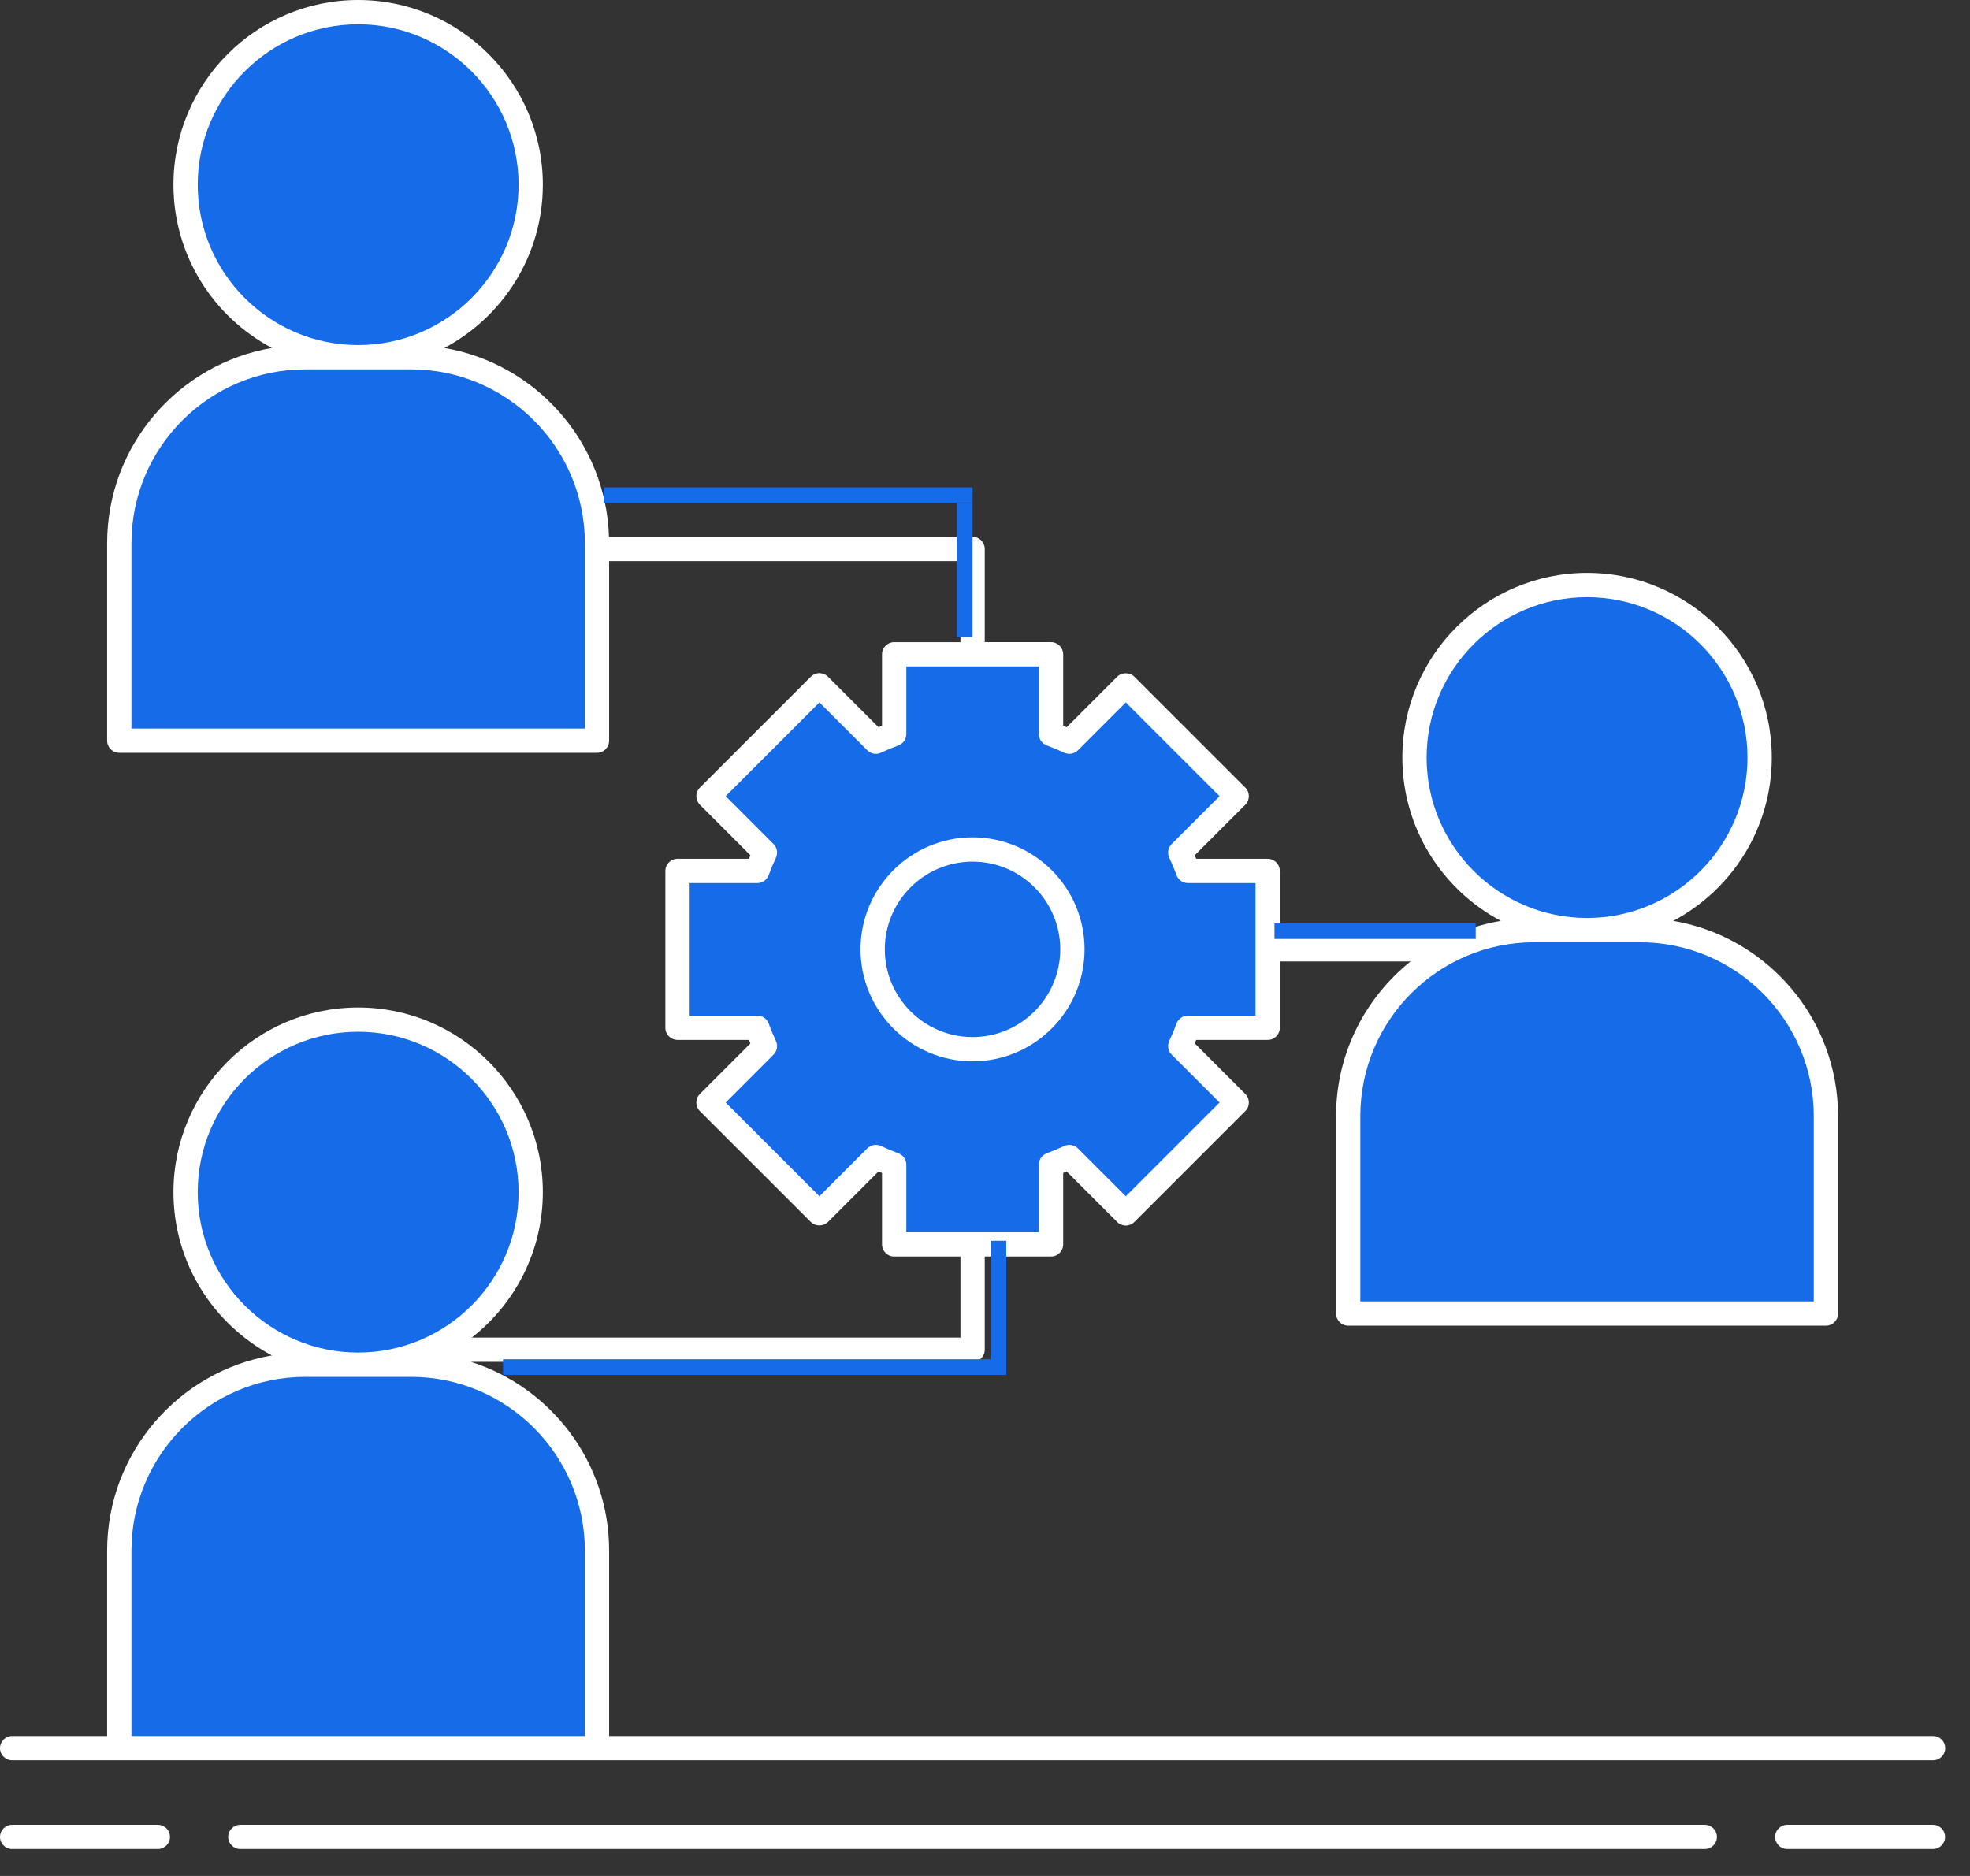<svg width="63" height="60" viewBox="0 0 63 60" fill="none" xmlns="http://www.w3.org/2000/svg">
<rect x="0" y="0" width="63" height="60" fill="#333333" stroke="none"/>
<path d="M11.45 11.426C14.498 11.426 16.969 8.955 16.969 5.907C16.969 2.859 14.498 0.389 11.45 0.389C8.402 0.389 5.932 2.859 5.932 5.907C5.932 8.955 8.402 11.426 11.45 11.426Z" fill="#166BE9"/>
<path d="M7.614 5.907C7.614 3.146 9.644 0.865 12.291 0.459C12.017 0.417 11.737 0.389 11.45 0.389C8.402 0.389 5.932 2.86 5.932 5.907C5.932 8.955 8.402 11.426 11.45 11.426C11.737 11.426 12.017 11.397 12.291 11.355C9.644 10.949 7.614 8.668 7.614 5.907Z" fill="#166BE9"/>
<path d="M19.09 23.689H3.812V17.374C3.812 14.088 6.476 11.425 9.761 11.425H13.141C16.427 11.425 19.09 14.089 19.09 17.374V23.689H19.09Z" fill="#166BE9"/>
<path d="M11.444 11.425H9.761C6.476 11.425 3.812 14.089 3.812 17.374V23.689H5.495V17.374C5.495 14.089 8.158 11.425 11.444 11.425Z" fill="#166BE9"/>
<path d="M11.45 43.648C14.498 43.648 16.969 41.178 16.969 38.13C16.969 35.082 14.498 32.611 11.45 32.611C8.402 32.611 5.932 35.082 5.932 38.13C5.932 41.178 8.402 43.648 11.45 43.648Z" fill="#166BE9"/>
<path d="M7.614 38.13C7.614 35.369 9.644 33.088 12.291 32.682C12.017 32.64 11.737 32.611 11.45 32.611C8.402 32.611 5.932 35.082 5.932 38.13C5.932 41.177 8.402 43.648 11.45 43.648C11.737 43.648 12.017 43.62 12.291 43.578C9.644 43.172 7.614 40.891 7.614 38.13Z" fill="#166BE9"/>
<path d="M19.09 55.912H3.812V49.597C3.812 46.312 6.476 43.649 9.761 43.649H13.141C16.427 43.649 19.09 46.312 19.09 49.597V55.912H19.09Z" fill="#166BE9"/>
<path d="M11.444 43.649H9.761C6.476 43.649 3.812 46.312 3.812 49.597V55.912H5.495V49.597C5.495 46.312 8.158 43.649 11.444 43.649Z" fill="#166BE9"/>
<path d="M50.755 29.749C53.803 29.749 56.273 27.278 56.273 24.23C56.273 21.182 53.803 18.711 50.755 18.711C47.707 18.711 45.236 21.182 45.236 24.23C45.236 27.278 47.707 29.749 50.755 29.749Z" fill="#166BE9"/>
<path d="M50.751 18.711C50.465 18.711 50.185 18.74 49.91 18.782C52.558 19.188 54.588 21.469 54.588 24.23C54.588 26.991 52.558 29.272 49.91 29.678C50.185 29.72 50.465 29.749 50.751 29.749C53.799 29.749 56.27 27.278 56.27 24.23C56.27 21.182 53.799 18.711 50.751 18.711Z" fill="#166BE9"/>
<path d="M58.389 42.012H43.111V35.697C43.111 32.412 45.775 29.748 49.06 29.748H52.44C55.726 29.748 58.389 32.412 58.389 35.697V42.012H58.389Z" fill="#166BE9"/>
<path d="M52.438 29.748H50.756C54.041 29.748 56.705 32.412 56.705 35.697V42.012H58.387V35.697C58.387 32.412 55.724 29.748 52.438 29.748Z" fill="#166BE9"/>
<path d="M37.992 32.87C37.92 33.072 37.839 33.265 37.749 33.457L39.553 35.261L36.006 38.809L34.202 37.005C34.01 37.094 33.814 37.175 33.615 37.248V39.8H28.599V37.248C28.4 37.175 28.205 37.094 28.013 37.005L26.209 38.809L22.661 35.261L24.465 33.457C24.376 33.265 24.294 33.072 24.222 32.87H21.67V27.855H24.222C24.294 27.655 24.376 27.46 24.465 27.268L22.661 25.464L26.209 21.917L28.013 23.723C28.205 23.633 28.4 23.55 28.599 23.478V20.927H33.615V23.478C33.814 23.55 34.01 23.633 34.202 23.723L36.006 21.917L39.553 25.464L37.749 27.268C37.839 27.46 37.92 27.656 37.992 27.855H40.543V32.87H37.992Z" fill="#166BE9"/>
<path d="M31.106 33.557C32.87 33.557 34.3 32.127 34.3 30.363C34.3 28.599 32.87 27.169 31.106 27.169C29.342 27.169 27.912 28.599 27.912 30.363C27.912 32.127 29.342 33.557 31.106 33.557Z" fill="#166BE9"/>
<path d="M34.684 30.363C34.684 28.388 33.077 26.781 31.102 26.781C29.127 26.781 27.52 28.388 27.52 30.363C27.52 32.338 29.127 33.945 31.102 33.945C33.077 33.945 34.684 32.338 34.684 30.363ZM28.296 30.363C28.296 28.816 29.555 27.558 31.102 27.558C32.649 27.558 33.907 28.816 33.907 30.363C33.907 31.91 32.649 33.169 31.102 33.169C29.555 33.169 28.296 31.91 28.296 30.363Z" fill="white"/>
<path d="M5.048 58.364H0.388C0.174 58.364 0 58.537 0 58.752C0 58.966 0.174 59.14 0.388 59.14H5.048C5.262 59.14 5.436 58.966 5.436 58.752C5.436 58.537 5.262 58.364 5.048 58.364Z" fill="white"/>
<path d="M61.815 58.364H57.156C56.941 58.364 56.768 58.537 56.768 58.752C56.768 58.966 56.941 59.14 57.156 59.14H61.815C62.029 59.14 62.203 58.966 62.203 58.752C62.203 58.537 62.029 58.364 61.815 58.364Z" fill="white"/>
<path d="M54.519 58.364H7.685C7.471 58.364 7.297 58.537 7.297 58.752C7.297 58.966 7.471 59.14 7.685 59.14H54.519C54.733 59.14 54.907 58.966 54.907 58.752C54.907 58.537 54.733 58.364 54.519 58.364Z" fill="white"/>
<path d="M0.388 56.3H3.815H19.092H61.819C62.033 56.3 62.207 56.126 62.207 55.912C62.207 55.698 62.033 55.524 61.819 55.524H19.48V49.597C19.48 46.772 17.622 44.373 15.063 43.558H31.104C31.318 43.558 31.492 43.384 31.492 43.17V40.188H33.611C33.826 40.188 34 40.014 34 39.8V37.516C34.037 37.5 34.074 37.484 34.112 37.468L35.728 39.084C35.801 39.157 35.9 39.198 36.003 39.198C36.106 39.198 36.204 39.157 36.277 39.084L39.824 35.537C39.976 35.386 39.976 35.14 39.824 34.988L38.209 33.372C38.225 33.334 38.24 33.297 38.256 33.26H40.541C40.755 33.26 40.929 33.086 40.929 32.871V30.75H45.111C43.659 31.912 42.727 33.698 42.727 35.697V42.012C42.727 42.226 42.901 42.4 43.115 42.4H58.393C58.607 42.4 58.781 42.226 58.781 42.012V35.697C58.781 32.567 56.498 29.961 53.51 29.452C55.382 28.46 56.661 26.492 56.661 24.23C56.661 20.973 54.011 18.323 50.754 18.323C47.497 18.323 44.847 20.973 44.847 24.23C44.847 26.492 46.126 28.46 47.997 29.452C47.415 29.551 46.859 29.729 46.342 29.976C46.334 29.975 46.327 29.973 46.319 29.973H40.928V27.855C40.928 27.641 40.755 27.467 40.54 27.467H38.255C38.24 27.43 38.225 27.392 38.208 27.354L39.824 25.738C39.976 25.587 39.976 25.341 39.824 25.189L36.277 21.643C36.131 21.497 35.874 21.497 35.728 21.643L34.112 23.259C34.075 23.242 34.037 23.227 34 23.211V20.927C34 20.712 33.826 20.538 33.611 20.538H31.492V17.557C31.492 17.343 31.318 17.169 31.104 17.169H19.475C19.378 14.13 17.132 11.626 14.21 11.129C16.082 10.136 17.36 8.169 17.36 5.907C17.36 2.65 14.71 0 11.453 0C8.196 0 5.547 2.65 5.547 5.907C5.547 8.169 6.825 10.137 8.697 11.129C5.709 11.638 3.426 14.243 3.426 17.374V23.689C3.426 23.903 3.6 24.077 3.814 24.077H19.092C19.307 24.077 19.48 23.903 19.48 23.689V17.945H30.715V20.539H28.596C28.381 20.539 28.207 20.713 28.207 20.927V23.212C28.17 23.227 28.133 23.242 28.095 23.259L26.479 21.643C26.406 21.57 26.307 21.529 26.204 21.529C26.101 21.529 26.003 21.57 25.93 21.643L22.383 25.19C22.231 25.341 22.231 25.587 22.383 25.739L23.998 27.355C23.982 27.392 23.967 27.43 23.951 27.467H21.666C21.452 27.467 21.278 27.641 21.278 27.855V32.872C21.278 33.086 21.452 33.26 21.666 33.26H23.951C23.967 33.297 23.982 33.335 23.998 33.373L22.383 34.989C22.231 35.14 22.231 35.386 22.383 35.538L25.93 39.084C26.075 39.23 26.333 39.23 26.478 39.084L28.094 37.468C28.132 37.485 28.17 37.5 28.207 37.516V39.8C28.207 40.015 28.381 40.188 28.595 40.188H30.715V42.782H15.087C16.469 41.7 17.36 40.018 17.36 38.13C17.36 34.873 14.711 32.223 11.454 32.223C8.196 32.223 5.547 34.873 5.547 38.13C5.547 40.392 6.825 42.36 8.697 43.352C5.709 43.861 3.426 46.467 3.426 49.597V55.524H0.388C0.174 55.524 0 55.698 0 55.912C0 56.127 0.174 56.3 0.388 56.3ZM45.623 24.23C45.623 21.401 47.925 19.099 50.754 19.099C53.583 19.099 55.884 21.401 55.884 24.23C55.884 27.059 53.583 29.36 50.754 29.36C47.925 29.36 45.623 27.059 45.623 24.23ZM52.444 30.137C55.51 30.137 58.004 32.631 58.004 35.697V41.624H43.503V35.697C43.503 32.631 45.998 30.137 49.064 30.137H52.444ZM6.323 5.907C6.323 3.078 8.625 0.777 11.453 0.777C14.282 0.777 16.584 3.078 16.584 5.907C16.584 8.736 14.282 11.037 11.453 11.037C8.625 11.037 6.323 8.736 6.323 5.907ZM18.704 23.301H4.203V17.374C4.203 14.308 6.697 11.814 9.763 11.814H13.143C16.209 11.814 18.704 14.309 18.704 17.374V23.301ZM28.729 36.885C28.55 36.819 28.368 36.743 28.173 36.653C28.026 36.584 27.85 36.615 27.735 36.73L26.205 38.261L23.207 35.263L24.737 33.732C24.853 33.617 24.883 33.441 24.814 33.293C24.724 33.1 24.648 32.919 24.583 32.739C24.527 32.585 24.381 32.483 24.218 32.483H22.055V28.244H24.218C24.381 28.244 24.527 28.141 24.583 27.988C24.648 27.808 24.724 27.627 24.814 27.433C24.883 27.286 24.853 27.11 24.737 26.995L23.207 25.464L26.205 22.466L27.735 23.997C27.85 24.112 28.026 24.143 28.173 24.074C28.368 23.983 28.55 23.907 28.729 23.842C28.882 23.786 28.984 23.641 28.984 23.477V21.315H33.223V23.477C33.223 23.641 33.325 23.786 33.478 23.842C33.657 23.907 33.839 23.983 34.034 24.074C34.182 24.143 34.357 24.112 34.472 23.997L36.003 22.466L39.001 25.464L37.47 26.995C37.355 27.11 37.324 27.285 37.393 27.433C37.483 27.627 37.559 27.808 37.624 27.988C37.68 28.142 37.826 28.244 37.989 28.244H40.152V32.483H37.989C37.826 32.483 37.68 32.586 37.624 32.739C37.559 32.918 37.483 33.1 37.393 33.294C37.324 33.441 37.355 33.617 37.47 33.732L39.001 35.263L36.003 38.261L34.472 36.73C34.357 36.614 34.181 36.584 34.034 36.653C33.839 36.743 33.657 36.819 33.478 36.885C33.325 36.941 33.223 37.086 33.223 37.249V39.412H28.984V37.249C28.984 37.086 28.882 36.941 28.729 36.885ZM6.323 38.13C6.323 35.301 8.625 32.999 11.453 32.999C14.282 32.999 16.584 35.301 16.584 38.13C16.584 40.959 14.282 43.26 11.453 43.26C8.625 43.26 6.323 40.959 6.323 38.13ZM4.203 49.597C4.203 46.531 6.697 44.037 9.763 44.037H13.143C16.209 44.037 18.704 46.531 18.704 49.597V55.524H4.203V49.597Z" fill="white"/>
<line x1="40.758" y1="29.781" x2="47.193" y2="29.781" stroke="#166BE9" stroke-width="0.5"/>
<line x1="16.086" y1="43.724" x2="32.174" y2="43.724" stroke="#166BE9" stroke-width="0.5"/>
<line x1="31.93" y1="43.974" x2="31.93" y2="39.684" stroke="#166BE9" stroke-width="0.5"/>
<line x1="19.305" y1="15.838" x2="31.103" y2="15.838" stroke="#166BE9" stroke-width="0.5"/>
<line y1="-0.25" x2="4.29" y2="-0.25" transform="matrix(0 1 1 0 31.102 16.088)" stroke="#166BE9" stroke-width="0.5"/>
</svg>
